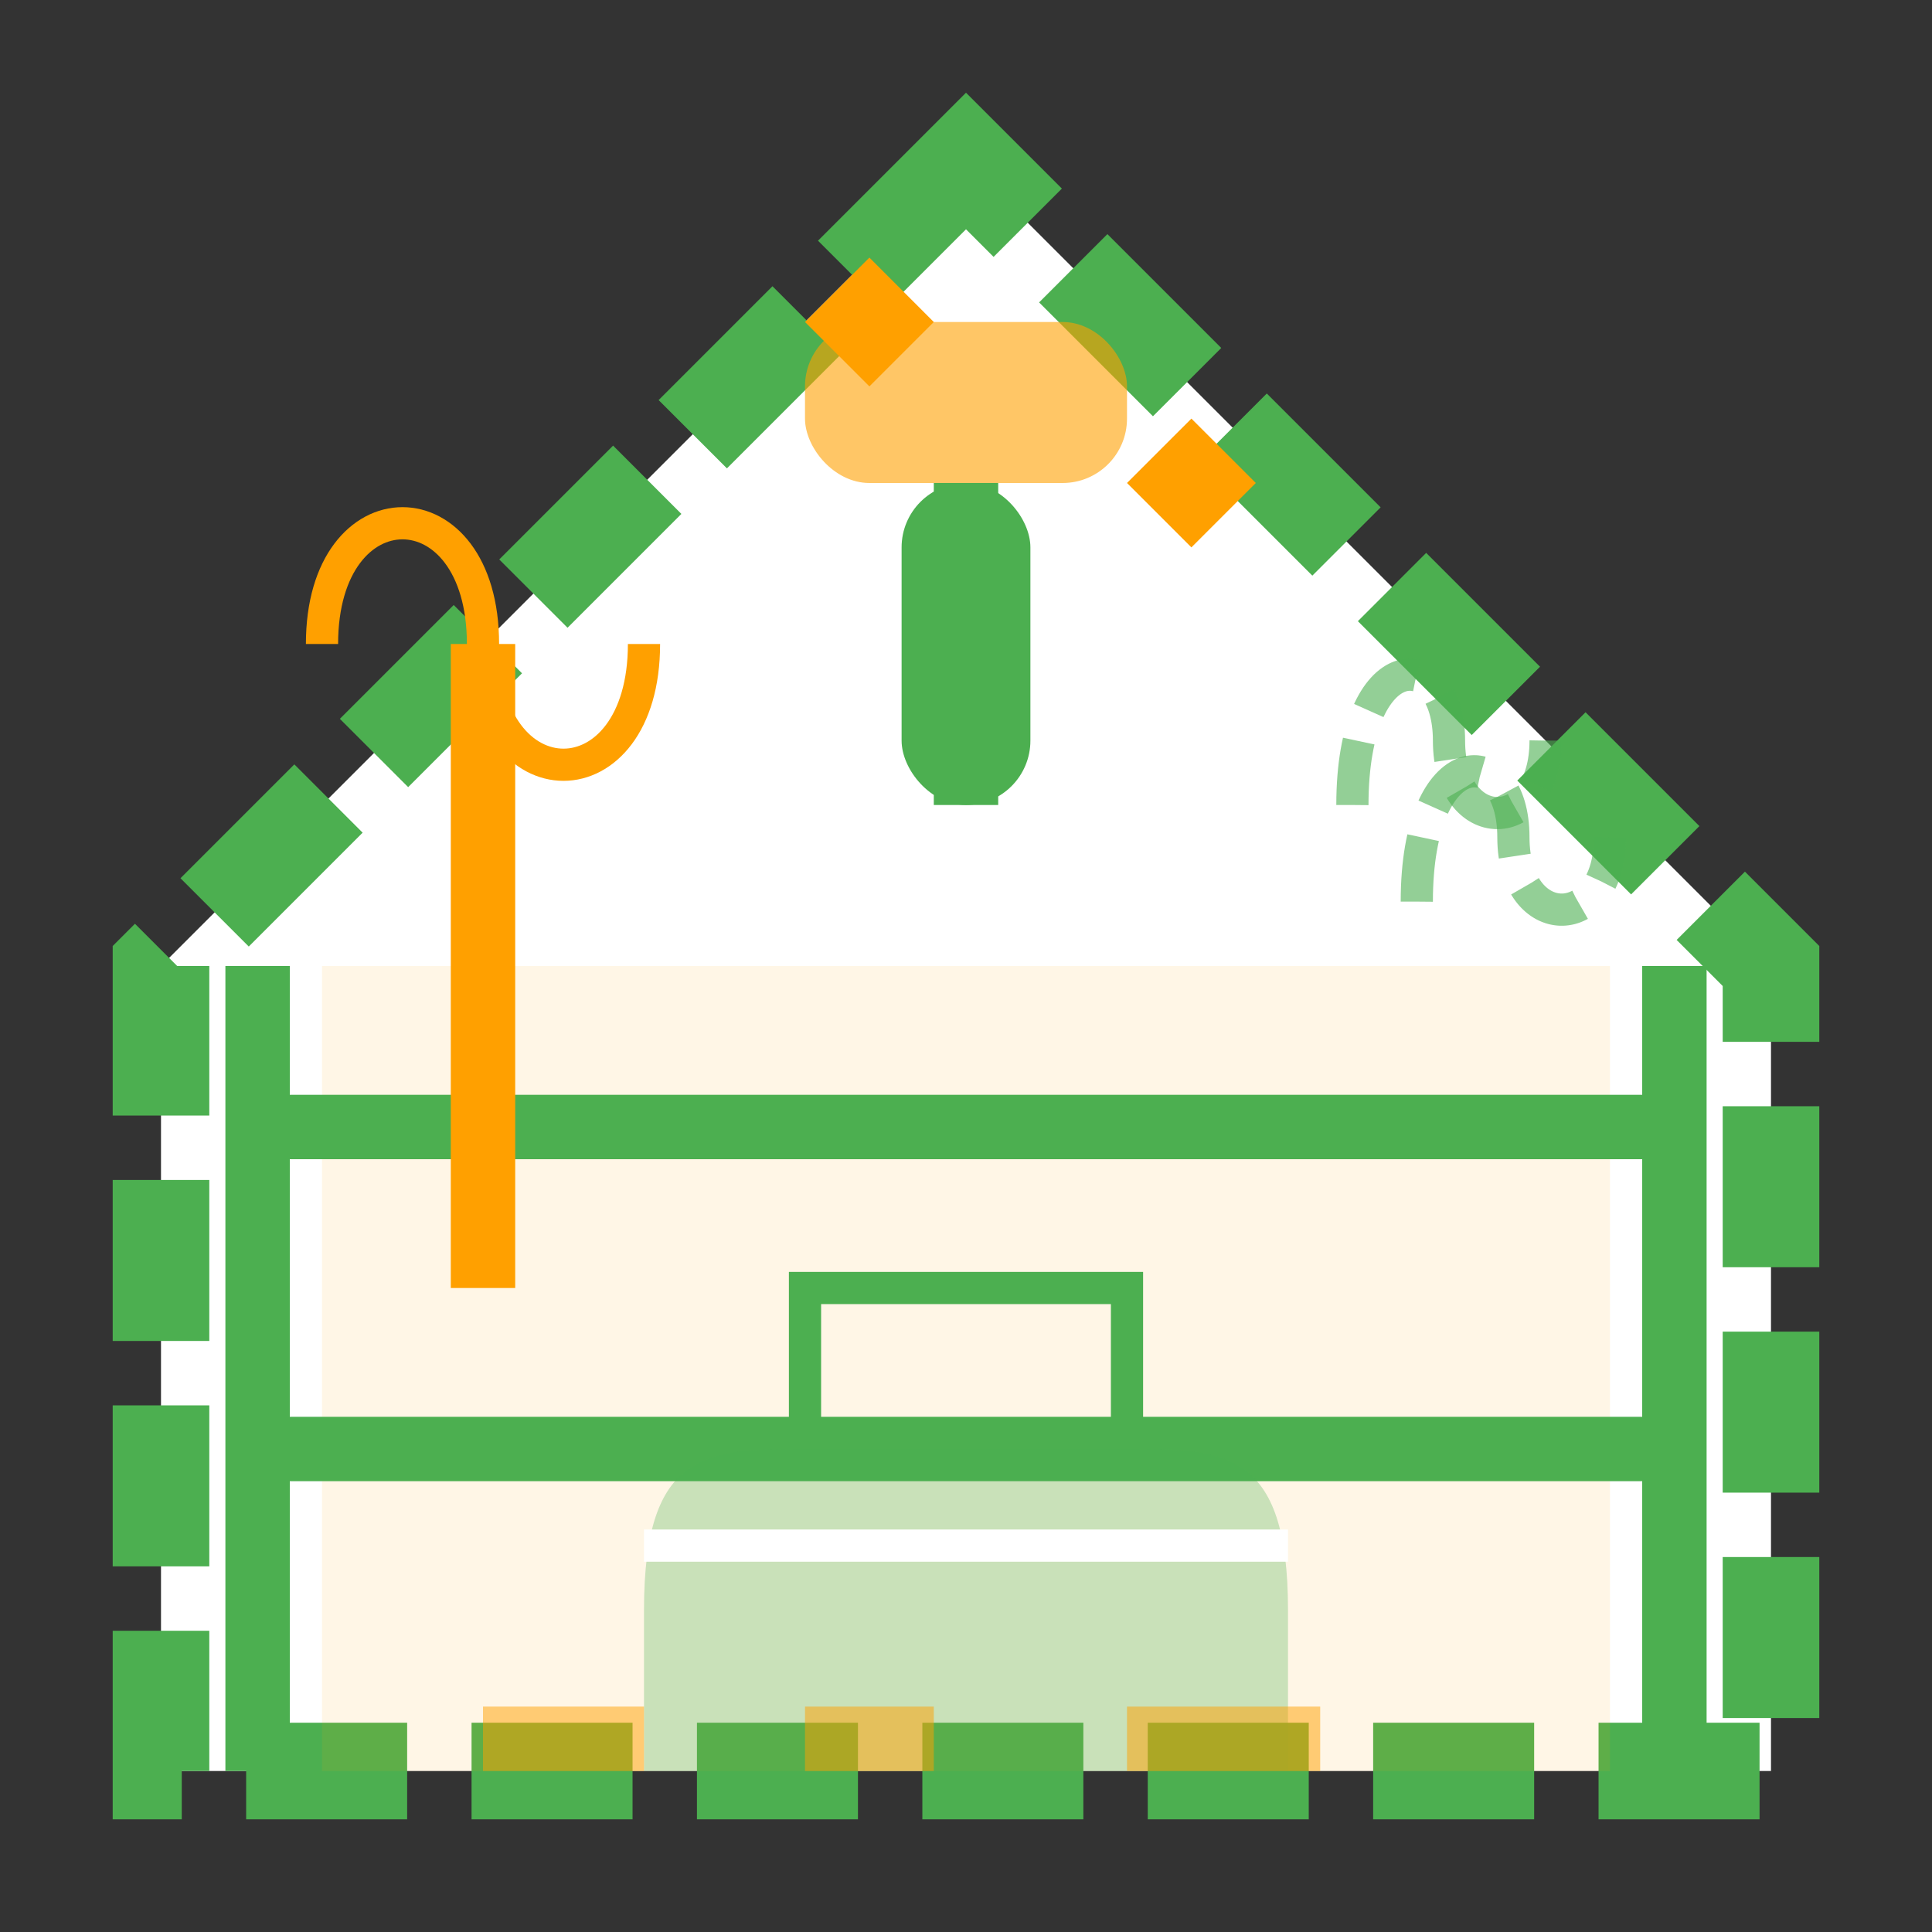 <?xml version="1.0" encoding="UTF-8" standalone="no"?>
<svg width="60" height="60" viewBox="0 0 60 60" fill="none" xmlns="http://www.w3.org/2000/svg">
  <rect x="0" y="0" width="60" height="60" fill="#333333" stroke="none"/>
  <!-- House under renovation outline -->
  <path d="M30 5L5 30V55H55V30L30 5Z" stroke="#4CAF50" stroke-width="3" fill="white" stroke-dasharray="5 2"/>
  
  <!-- Construction elements -->
  <rect x="10" y="30" width="40" height="25" fill="#FFA000" fill-opacity="0.1"/>
  
  <!-- Scaffold -->
  <path d="M8 30V55M52 30V55" stroke="#4CAF50" stroke-width="2"/>
  <path d="M8 35H52M8 45H52" stroke="#4CAF50" stroke-width="2"/>
  
  <!-- Paint roller -->
  <path d="M30 25V15" stroke="#4CAF50" stroke-width="2"/>
  <rect x="28" y="15" width="4" height="10" rx="2" fill="#4CAF50"/>
  <rect x="25" y="10" width="10" height="5" rx="2" fill="#FFA000" fill-opacity="0.6"/>
  
  <!-- Paint bucket -->
  <path d="M20 50C20 45 22 45 25 45H35C38 45 40 45 40 50V55H20V50Z" fill="#4CAF50" fill-opacity="0.3"/>
  <path d="M20 48H40" stroke="white"/>
  <path d="M25 45V40H35V45" stroke="#4CAF50" stroke-width="1"/>
  
  <!-- Broom -->
  <path d="M15 20V40" stroke="#FFA000" stroke-width="2"/>
  <path d="M10 20C10 15 15 15 15 20C15 25 20 25 20 20" stroke="#FFA000" fill="none"/>
  
  <!-- Dust cloud -->
  <path d="M42 25C42 20 45 20 45 23C45 26 48 26 48 23" stroke="#4CAF50" stroke-opacity="0.6" stroke-width="1" stroke-dasharray="2 1"/>
  <path d="M44 28C44 23 47 23 47 26C47 29 50 29 50 26" stroke="#4CAF50" stroke-opacity="0.6" stroke-width="1" stroke-dasharray="2 1"/>
  
  <!-- Construction debris -->
  <rect x="15" y="53" width="5" height="2" fill="#FFA000" fill-opacity="0.5"/>
  <rect x="25" y="53" width="4" height="2" fill="#FFA000" fill-opacity="0.5"/>
  <rect x="35" y="53" width="6" height="2" fill="#FFA000" fill-opacity="0.5"/>
  
  <!-- "After" sparkles -->
  <path d="M35 15L37 17L39 15L37 13L35 15Z" fill="#FFA000"/>
  <path d="M25 10L27 12L29 10L27 8L25 10Z" fill="#FFA000"/>
</svg>